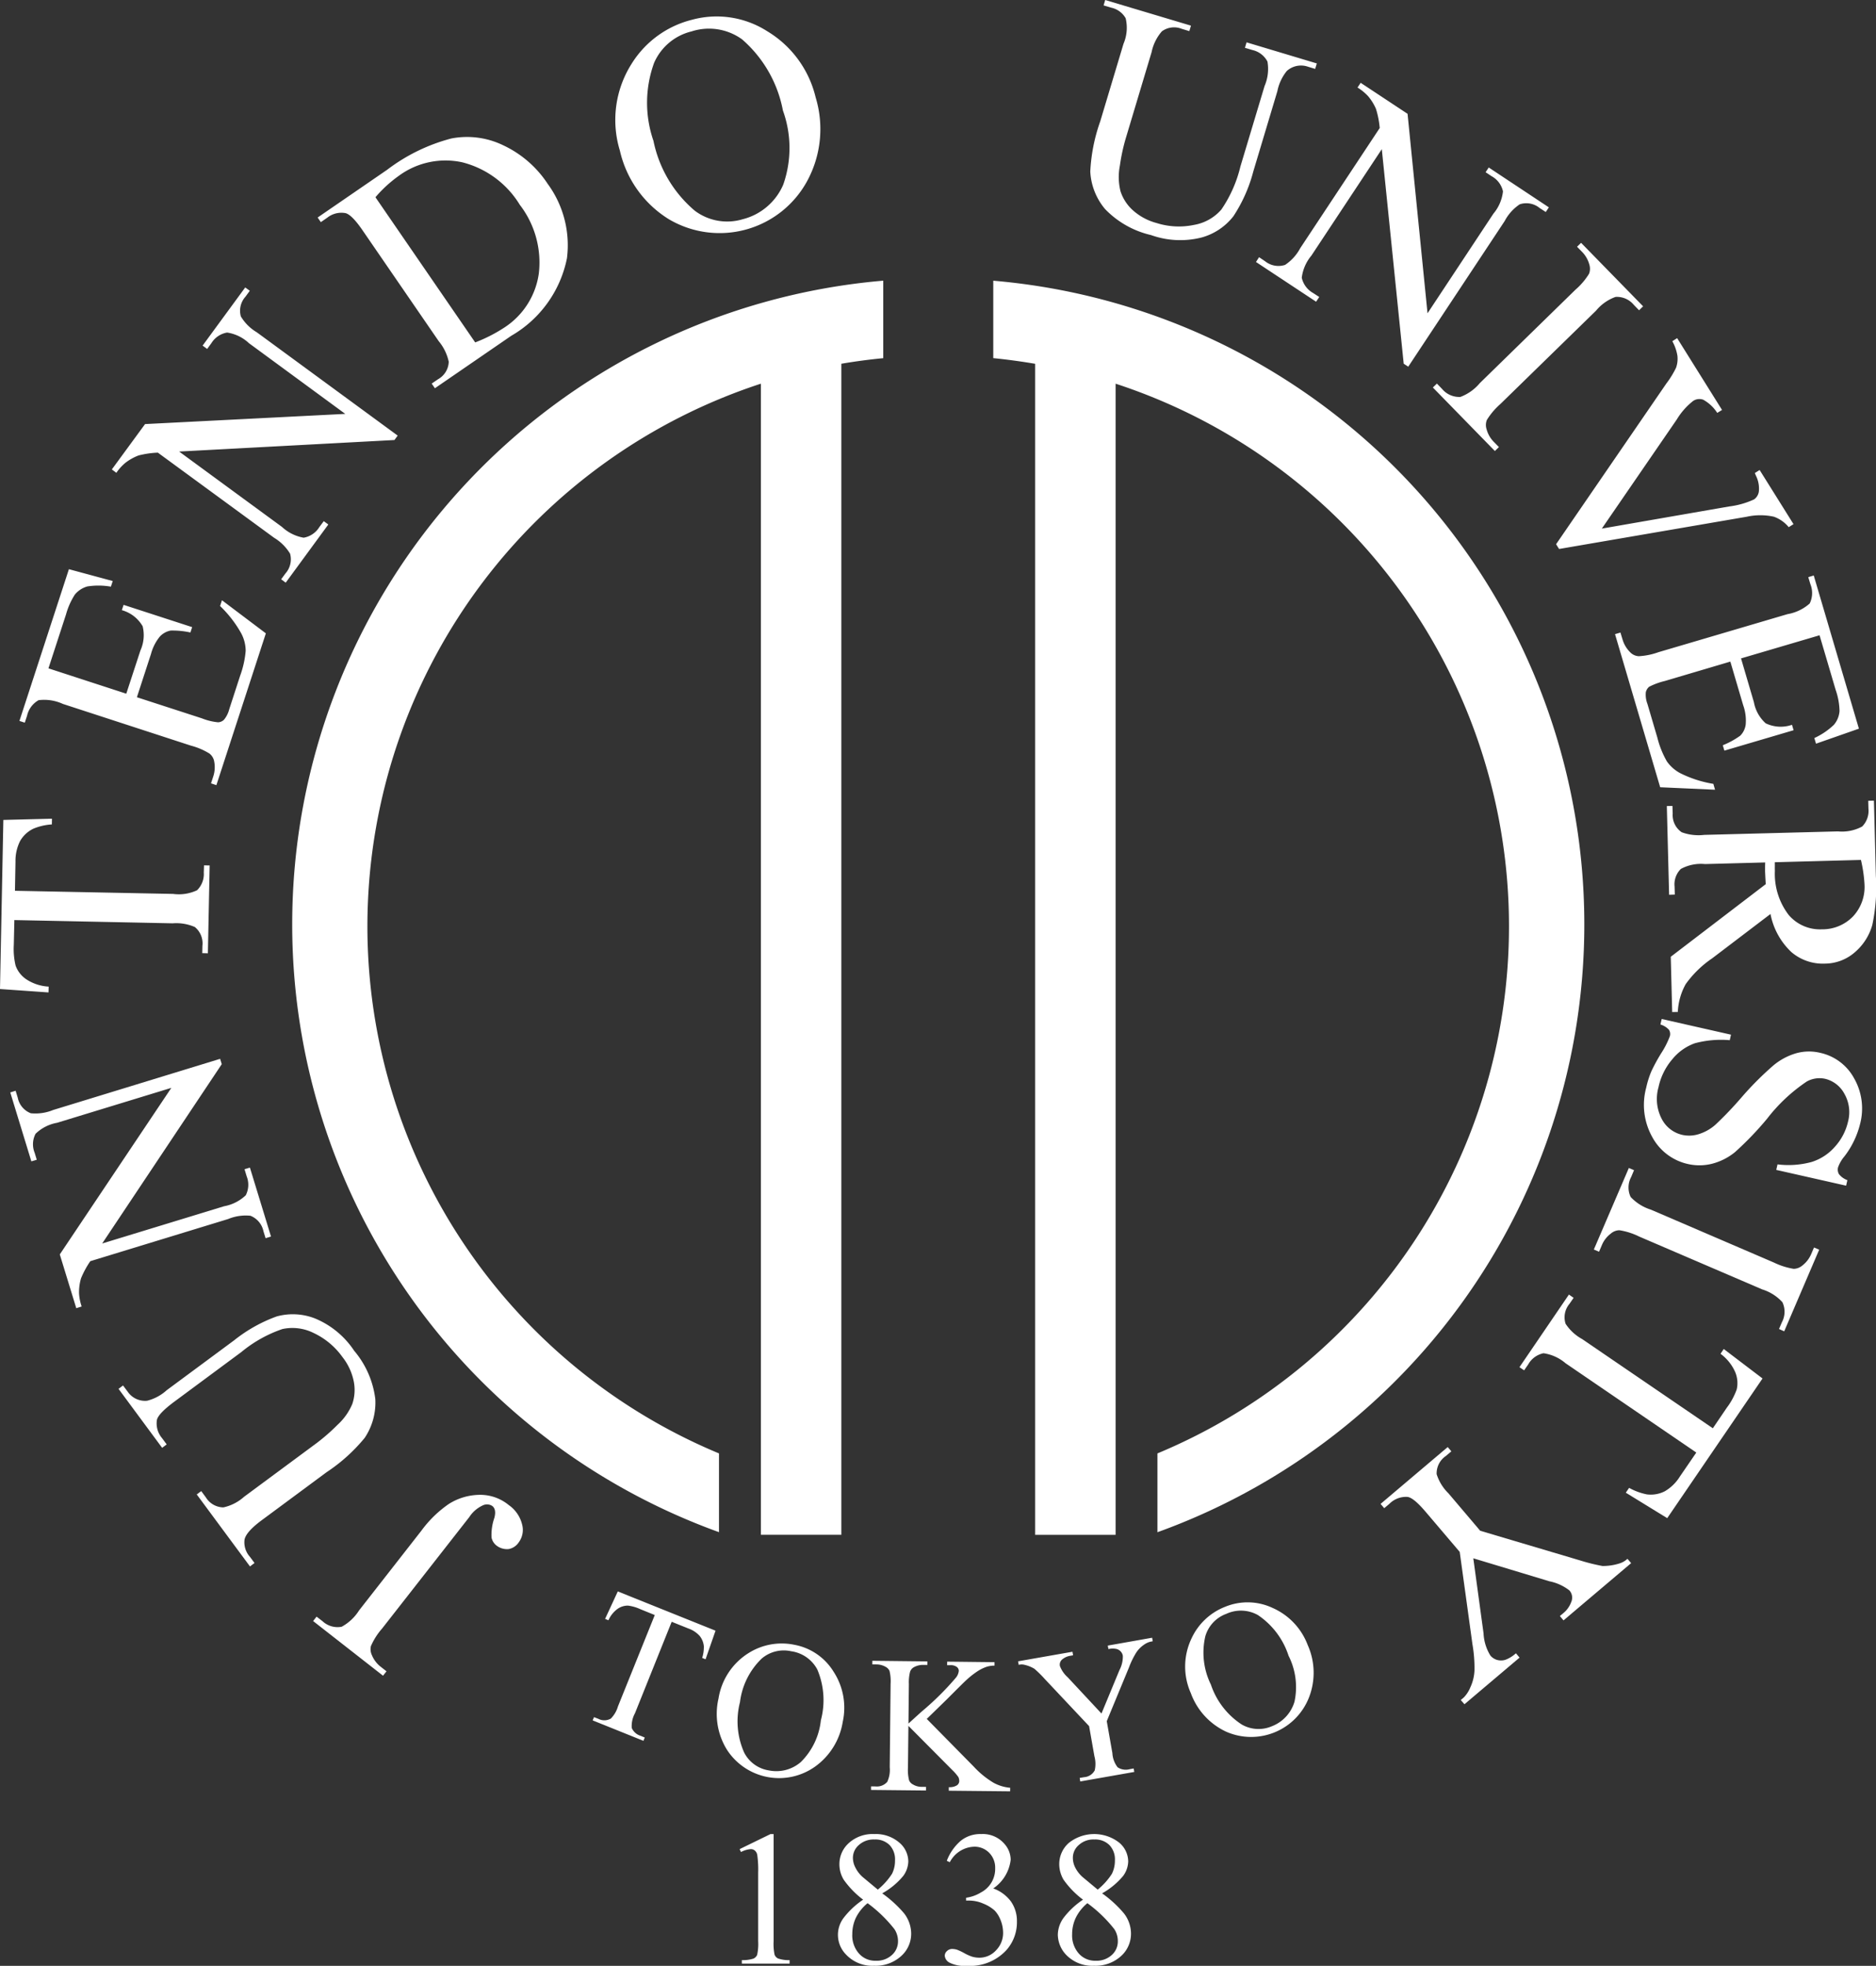 <svg xmlns="http://www.w3.org/2000/svg" viewBox="0 0 70 73.354"><rect x="0" y="0" width="70" height="73.354" fill="#333333" stroke="none"/><path d="M10.903 34.491a24.112 24.112 0 0015.925 22.681v-2.939a21.303 21.303 0 011.563-39.916V57.27h3.003V13.573a21.52 21.52 0 011.563-.208v-2.892A24.107 24.107 0 0010.903 34.49m26.159-24.015v2.888q.79.08 1.563.212v43.697h3.002V14.317a21.304 21.304 0 011.561 39.916v2.941a24.109 24.109 0 00-6.126-46.7m-9.464 58.525l1.153-.562h.115v3.998a2.03 2.03 0 00.034.495.248.248 0 00.136.151 1.235 1.235 0 00.427.06v.13h-1.782v-.13a1.304 1.304 0 00.434-.057.282.282 0 00.136-.137 1.874 1.874 0 00.039-.512v-2.556a3.981 3.981 0 00-.034-.663.283.283 0 00-.09-.164.235.235 0 00-.157-.053.94.94 0 00-.36.108zm4.608 1.886a3.367 3.367 0 01-.723-.743 1.108 1.108 0 01-.162-.578 1.054 1.054 0 01.355-.795 1.321 1.321 0 01.947-.332 1.336 1.336 0 01.923.31.93.93 0 01.346.71.954.954 0 01-.187.54 2.73 2.73 0 01-.787.652 4.465 4.465 0 01.815.744 1.246 1.246 0 01.266.753 1.113 1.113 0 01-.381.85 1.412 1.412 0 01-1 .355 1.343 1.343 0 01-1.05-.419 1.047 1.047 0 01-.091-1.365 3.076 3.076 0 01.729-.682m.166.131a1.652 1.652 0 00-.43.532 1.415 1.415 0 00-.14.623 1.013 1.013 0 00.247.721.8.8 0 00.625.272.841.841 0 00.604-.212.68.68 0 00.23-.517.808.808 0 00-.135-.451 5.083 5.083 0 00-1.001-.968m.382-.506a2.561 2.561 0 00.532-.593 1.09 1.09 0 00.11-.498.774.774 0 00-.203-.572.75.75 0 00-.562-.208.814.814 0 00-.583.206.63.63 0 00-.223.48.797.797 0 00.094.365 1.165 1.165 0 00.263.344zm2.574-1.075a1.859 1.859 0 01.51-.738 1.151 1.151 0 01.77-.26 1.061 1.061 0 01.874.37.9.9 0 01.23.587 1.5 1.5 0 01-.65 1.072 1.412 1.412 0 01.66.487 1.269 1.269 0 01.223.746 1.56 1.56 0 01-.391 1.066 1.84 1.84 0 01-1.476.589 1.244 1.244 0 01-.65-.12.321.321 0 01-.175-.254.23.23 0 01.081-.177.274.274 0 01.198-.079.65.65 0 01.178.028 2.084 2.084 0 01.27.128 1.761 1.761 0 00.29.131.976.976 0 00.276.039.833.833 0 00.621-.277.92.92 0 00.262-.653 1.278 1.278 0 00-.122-.538.989.989 0 00-.197-.295 1.411 1.411 0 00-.415-.253 1.318 1.318 0 00-.534-.115h-.113v-.106a1.422 1.422 0 00.555-.198.99.99 0 00.53-.902.785.785 0 00-.228-.582.761.761 0 00-.557-.222 1.062 1.062 0 00-.908.579zm5.082 1.45a3.339 3.339 0 01-.724-.743 1.15 1.15 0 01-.162-.578 1.054 1.054 0 01.355-.795 1.521 1.521 0 011.87-.022.926.926 0 01.348.71.954.954 0 01-.187.54 2.792 2.792 0 01-.787.652 4.36 4.36 0 01.812.744 1.233 1.233 0 01.266.753 1.118 1.118 0 01-.378.85 1.412 1.412 0 01-1 .355 1.35 1.35 0 01-1.052-.419 1.112 1.112 0 01-.3-.742 1.1 1.1 0 01.212-.623 2.977 2.977 0 01.728-.682m.163.131a1.644 1.644 0 00-.427.532 1.417 1.417 0 00-.142.623 1.022 1.022 0 00.246.721.808.808 0 00.628.272.845.845 0 00.603-.212.678.678 0 00.228-.517.806.806 0 00-.132-.451 5.048 5.048 0 00-1.004-.968m.385-.506a2.51 2.51 0 00.532-.593 1.118 1.118 0 00.11-.498.767.767 0 00-.206-.572.748.748 0 00-.561-.208.8.8 0 00-.579.206.623.623 0 00-.223.48.818.818 0 00.09.365 1.21 1.21 0 00.265.344zm-14.26-9.662l-.372 1.067-.126-.05a1.38 1.38 0 00.062-.434.719.719 0 00-.16-.392 1.021 1.021 0 00-.41-.27l-.63-.253-1.37 3.413a.99.99 0 00-.12.55.524.524 0 00.332.292l.153.064-.049.123-1.895-.763.051-.12.158.06a.484.484 0 00.47-.008 1.074 1.074 0 00.265-.453l1.374-3.41-.538-.218a1.562 1.562 0 00-.463-.134.667.667 0 00-.39.124 1.047 1.047 0 00-.338.423l-.125-.051.474-1.025zm2.941.526a2.181 2.181 0 011.463 1.003 2.463 2.463 0 01.342 1.876 2.546 2.546 0 01-1.022 1.66 2.317 2.317 0 01-3.29-.61 2.537 2.537 0 01-.323-1.924 2.448 2.448 0 011.118-1.693 2.316 2.316 0 011.712-.312m-.115.242a1.267 1.267 0 00-1.108.277 2.714 2.714 0 00-.806 1.624 2.864 2.864 0 00.156 1.878 1.246 1.246 0 00.914.665 1.395 1.395 0 001.2-.31 2.566 2.566 0 00.748-1.557 2.924 2.924 0 00-.134-1.9 1.308 1.308 0 00-.97-.677m5.056 2.524l1.756 1.783a3.323 3.323 0 00.74.602 1.582 1.582 0 00.617.185l-.002.132-2.29-.023.002-.132a.519.519 0 00.298-.066.197.197 0 00.091-.153.362.362 0 00-.032-.156 1.695 1.695 0 00-.219-.255L33.896 64.4l-.017 1.552a1.602 1.602 0 00.043.483.316.316 0 00.147.153.626.626 0 00.323.087l.163.002-.002.134-2.052-.021v-.132l.173.002a.51.51 0 00.433-.172 1.067 1.067 0 00.092-.545l.032-3.108a1.65 1.65 0 00-.04-.487.326.326 0 00-.145-.151.693.693 0 00-.326-.09l-.17-.002v-.134l2.052.023v.132l-.164-.002a.704.704 0 00-.323.079.312.312 0 00-.155.17 1.581 1.581 0 00-.047.468l-.015 1.473c.047-.044.21-.193.49-.446a10.52 10.52 0 001.288-1.276.478.478 0 00.1-.247.188.188 0 00-.074-.144.382.382 0 00-.251-.066h-.11l.001-.132 1.767.02v.129a.991.991 0 00-.285.04 1.568 1.568 0 00-.314.147 3.157 3.157 0 00-.458.357q-.08.07-.729.721zm6.754-2.736l1.655-.293.023.132-.091.017a.714.714 0 00-.251.123 1.035 1.035 0 00-.279.29 3.13 3.13 0 00-.268.552l-.827 1.999.21 1.193a.948.948 0 00.194.527.547.547 0 00.447.073l.153-.028.023.13-2.016.355-.021-.132.166-.028a.483.483 0 00.395-.255 1.09 1.09 0 00-.012-.527l-.198-1.123-1.65-1.754a4.466 4.466 0 00-.39-.385 1.253 1.253 0 00-.378-.15.405.405 0 00-.208.003l-.024-.132 2.029-.357.023.132-.106.019a.615.615 0 00-.29.128.253.253 0 00-.095.255 1.074 1.074 0 00.291.419l1.26 1.352.673-1.625a1.08 1.08 0 00.124-.525.299.299 0 00-.081-.166.31.31 0 00-.166-.095.679.679 0 00-.291.006zm4.383-1.449a2.196 2.196 0 011.774.047 2.46 2.46 0 011.305 1.386 2.532 2.532 0 01.047 1.948 2.317 2.317 0 01-3.094 1.28 2.546 2.546 0 01-1.316-1.437 2.431 2.431 0 01.019-2.027 2.3 2.3 0 011.265-1.197m.036.266a1.266 1.266 0 00-.78.838 2.702 2.702 0 00.208 1.799 2.865 2.865 0 001.15 1.49 1.257 1.257 0 001.13.064 1.407 1.407 0 00.84-.914 2.594 2.594 0 00-.221-1.714 2.906 2.906 0 00-1.146-1.52 1.298 1.298 0 00-1.18-.043m-31.333 2.143l-.13.164-2.609-2.04.13-.164.221.17a.82.82 0 00.715.207 1.759 1.759 0 00.648-.608l2.329-2.98a4.27 4.27 0 011.02-.993 2.196 2.196 0 011.1-.34 1.676 1.676 0 011.137.38 1.247 1.247 0 01.5.73.78.78 0 01-.13.666.574.574 0 01-.372.246.638.638 0 01-.455-.131.505.505 0 01-.185-.298 1.938 1.938 0 01.104-.73c.058-.214.032-.363-.076-.448a.357.357 0 00-.342-.028 1.197 1.197 0 00-.517.443l-3.252 4.157a2.499 2.499 0 00-.418.657.52.52 0 00.038.34 1.06 1.06 0 00.325.428zM6.22 53.897l-.17.128-1.627-2.201.168-.126.175.234a.784.784 0 00.723.336 1.705 1.705 0 00.731-.393l2.52-1.865a5.587 5.587 0 011.587-.889 2.27 2.27 0 011.424.075 3.233 3.233 0 011.463 1.205 3.437 3.437 0 01.79 1.804 2.365 2.365 0 01-.396 1.448 6.381 6.381 0 01-1.42 1.28l-2.43 1.799c-.38.283-.592.52-.633.714a.807.807 0 00.2.645l.172.231-.17.128-1.986-2.686.168-.125.176.24a.777.777 0 00.651.368 1.696 1.696 0 00.772-.396l2.707-2.003a7.373 7.373 0 00.78-.682 2.21 2.21 0 00.551-.779 1.64 1.64 0 00.058-.82 2.156 2.156 0 00-.426-.93 2.766 2.766 0 00-1.071-.895 1.771 1.771 0 00-1.168-.15 4.87 4.87 0 00-1.535.86l-2.516 1.863c-.387.29-.597.51-.633.668a.848.848 0 00.193.682zm-3.374-5.083l-.615-2.006 4.162-6.215-4.262 1.303a1.541 1.541 0 00-.804.41.842.842 0 00-.034.709l.079.26-.202.06-.787-2.572.2-.062.08.262a.783.783 0 00.488.578 1.746 1.746 0 00.834-.123l6.228-1.908.062.198L3.813 46.4l4.55-1.39a1.58 1.58 0 00.807-.409.859.859 0 00.034-.708l-.08-.264.201-.061.787 2.573-.202.061-.079-.255a.794.794 0 00-.487-.582 1.717 1.717 0 00-.833.123L3.37 47.06a3.422 3.422 0 00-.347.64 1.861 1.861 0 00-.074.553 1.817 1.817 0 00.098.498zM.125 30.595l1.814-.046-.004.214a2.134 2.134 0 00-.687.158 1.138 1.138 0 00-.497.459 1.642 1.642 0 00-.173.77l-.02 1.089 5.904.117a1.588 1.588 0 00.891-.137.845.845 0 00.251-.66l.009-.269.21.004-.066 3.277-.21-.004.006-.274a.789.789 0 00-.283-.702 1.734 1.734 0 00-.829-.138l-5.905-.121-.021.929a2.638 2.638 0 00.068.772 1.037 1.037 0 00.406.514 1.683 1.683 0 00.827.268l-.006.217L0 36.905zm1.683-5.656l2.904.946.528-1.614a1.383 1.383 0 00.083-.902 1.293 1.293 0 00-.777-.601l.066-.198 2.558.831-.065.2a3.065 3.065 0 00-.736-.072.735.735 0 00-.404.223 1.728 1.728 0 00-.33.647l-.527 1.618 2.424.787a2.206 2.206 0 00.606.148.336.336 0 00.219-.095.998.998 0 00.196-.39l.406-1.248a3.575 3.575 0 00.208-.933 1.415 1.415 0 00-.166-.653 4.353 4.353 0 00-.789-1.02l.07-.215 1.638 1.235-1.846 5.665-.2-.068.085-.262a1.104 1.104 0 00.037-.533.482.482 0 00-.185-.32 2.568 2.568 0 00-.69-.293l-4.776-1.556a1.67 1.67 0 00-.905-.139.887.887 0 00-.43.579l-.085.26-.2-.065 1.846-5.662 1.635.442-.068.21a2.673 2.673 0 00-.88-.008.933.933 0 00-.464.302 2.682 2.682 0 00-.33.74zm2.365-7.422l1.24-1.693 7.47-.38-3.596-2.64a1.517 1.517 0 00-.812-.395.857.857 0 00-.587.395l-.158.217-.17-.125 1.59-2.17.171.124-.162.221a.783.783 0 00-.172.736 1.711 1.711 0 00.596.593l5.256 3.854-.121.165-8.034.43 3.838 2.813a1.587 1.587 0 00.809.402.857.857 0 00.586-.398l.164-.219.17.124-1.59 2.171-.17-.126.157-.214a.795.795 0 00.176-.742 1.762 1.762 0 00-.597-.594L5.89 16.89a3.477 3.477 0 00-.72.105 1.901 1.901 0 00-.49.274 1.76 1.76 0 00-.338.374zm12.055-3.03l-.12-.174.24-.164a.773.773 0 00.396-.652 1.789 1.789 0 00-.374-.766l-2.828-4.117c-.272-.4-.487-.617-.645-.66a.848.848 0 00-.686.169l-.239.166-.12-.172 2.594-1.782a6.795 6.795 0 012.396-1.168 3.093 3.093 0 011.94.257 4.026 4.026 0 011.654 1.436 3.872 3.872 0 01.719 2.777 4.32 4.32 0 01-2.08 2.894zm1.503-1.71a5.706 5.706 0 001.09-.556 2.878 2.878 0 001.283-2.008 3.525 3.525 0 00-.708-2.57 3.528 3.528 0 00-2.148-1.587 2.94 2.94 0 00-2.369.506 4.804 4.804 0 00-.87.798zM25.811.74a3.503 3.503 0 012.816.425 3.945 3.945 0 011.807 2.467 4.067 4.067 0 01-.31 3.113 3.72 3.72 0 01-5.18 1.427A4.063 4.063 0 0123.13 5.62a3.912 3.912 0 01.43-3.228A3.709 3.709 0 0125.81.74m.004.43a2.048 2.048 0 00-1.407 1.175 4.351 4.351 0 00-.024 2.911 4.618 4.618 0 001.54 2.605 2.01 2.01 0 001.788.32 2.243 2.243 0 001.514-1.29 4.12 4.12 0 00-.012-2.768 4.66 4.66 0 00-1.523-2.654 2.107 2.107 0 00-1.876-.3m20.639.615l.06-.204 2.622.787-.062.204-.279-.085a.788.788 0 00-.78.164 1.733 1.733 0 00-.351.752l-.9 3.003a5.603 5.603 0 01-.74 1.663 2.264 2.264 0 01-1.184.793 3.242 3.242 0 01-1.892-.09 3.456 3.456 0 01-1.714-.971 2.363 2.363 0 01-.551-1.397 6.529 6.529 0 01.372-1.876l.868-2.894a1.521 1.521 0 00.08-.953.818.818 0 00-.544-.395l-.279-.083.06-.202 3.2.957-.061.204-.283-.085a.769.769 0 00-.742.094 1.71 1.71 0 00-.383.776l-.968 3.228a7.144 7.144 0 00-.216 1.01 2.188 2.188 0 00.025.957 1.63 1.63 0 00.444.69 2.143 2.143 0 00.898.49 2.75 2.75 0 001.395.072 1.74 1.74 0 001.025-.574 4.842 4.842 0 00.712-1.61l.9-2.998a1.613 1.613 0 00.108-.914.84.84 0 00-.561-.43zm4.318 1.306l1.75 1.157.745 7.443 2.458-3.717a1.547 1.547 0 00.357-.832.849.849 0 00-.423-.565l-.225-.15.117-.176 2.243 1.487-.115.174-.23-.15a.781.781 0 00-.742-.137 1.703 1.703 0 00-.563.627l-3.596 5.431-.17-.11-.817-8.006-2.626 3.97a1.594 1.594 0 00-.361.827.869.869 0 00.423.57l.23.149-.118.176-2.243-1.482.115-.179.223.15a.796.796 0 00.749.137 1.728 1.728 0 00.565-.625l2.965-4.482a3.382 3.382 0 00-.14-.715 1.906 1.906 0 00-.296-.476 1.923 1.923 0 00-.392-.32zm5.159 13.592l-.151.147-2.314-2.37.151-.146.191.198a.833.833 0 00.685.3 1.732 1.732 0 00.725-.515l3.573-3.49a2.526 2.526 0 00.504-.593.522.522 0 00.01-.34 1.08 1.08 0 00-.267-.47l-.192-.196.151-.146 2.314 2.369-.151.148-.196-.202a.819.819 0 00-.68-.297 1.67 1.67 0 00-.728.512l-3.574 3.488a2.601 2.601 0 00-.502.593.513.513 0 00-.009.347 1.053 1.053 0 00.264.463zm10.992 2.876l-.179.113a1.264 1.264 0 00-.553-.39 2.343 2.343 0 00-1.008 0l-7.007 1.204-.112-.178 4.112-5.993a3.487 3.487 0 00.366-.595 1.015 1.015 0 00.049-.445 1.657 1.657 0 00-.19-.542l.18-.115 1.675 2.68-.179.11a1.459 1.459 0 00-.525-.493.422.422 0 00-.37.044 2.554 2.554 0 00-.614.694l-2.797 4.072 4.76-.827a3.108 3.108 0 00.92-.262.433.433 0 00.18-.306 1.075 1.075 0 00-.114-.587 1.15 1.15 0 00-.038-.091l.18-.113zm.972 4.147l-2.93.863.48 1.634a1.4 1.4 0 00.44.788 1.29 1.29 0 00.981.056l.06.202-2.582.761-.06-.2a3.062 3.062 0 00.651-.357.719.719 0 00.204-.415 1.7 1.7 0 00-.093-.72l-.48-1.63-2.444.724a2.588 2.588 0 00-.587.216.38.38 0 00-.123.205.965.965 0 00.06.433l.37 1.257a3.465 3.465 0 00.356.889 1.433 1.433 0 00.507.444 4.306 4.306 0 001.227.394l.063.219-2.047-.092-1.685-5.713.202-.06.08.262a1.1 1.1 0 00.271.461.483.483 0 00.332.16 2.578 2.578 0 00.736-.15l4.816-1.42a1.67 1.67 0 00.827-.397.886.886 0 00.026-.72l-.079-.263.204-.062 1.685 5.716-1.6.56-.063-.21a2.668 2.668 0 00.73-.494.896.896 0 00.21-.513 2.537 2.537 0 00-.145-.793zm-5.499 14.059l-.053-2.063 3.544-2.709a22.11 22.11 0 01-.025-.474v-.16c0-.055.002-.114.004-.176l-2.245.06a1.567 1.567 0 00-.902.182.805.805 0 00-.234.655l.009.302-.213.007-.085-3.311.21-.004.009.287a.774.774 0 00.336.695 1.82 1.82 0 00.842.098l4.99-.13a1.585 1.585 0 00.903-.183.836.836 0 00.233-.667l-.008-.292.213-.006.072 2.815a6.757 6.757 0 01-.132 1.82 2.077 2.077 0 01-.636 1.009 1.714 1.714 0 01-1.137.438 1.805 1.805 0 01-1.249-.432 2.634 2.634 0 01-.778-1.42l-2.175 1.654a3.925 3.925 0 00-.99.965 2.356 2.356 0 00-.293 1.036zm3.83-5.59c0 .072.002.131 0 .187 0 .053 0 .098.002.132a2.517 2.517 0 00.52 1.654 1.535 1.535 0 001.236.53 1.586 1.586 0 001.163-.485 1.613 1.613 0 00.424-1.21 5.212 5.212 0 00-.132-.894z" fill="#fff"/><path d="M68.885 44.243l-2.607-.589.047-.206a3.3 3.3 0 001.275-.09 1.918 1.918 0 00.872-.574 2.09 2.09 0 00.485-.933 1.378 1.378 0 00-.136-1.036 1.108 1.108 0 00-.719-.56.98.98 0 00-.682.099 6.29 6.29 0 00-1.482 1.388 11.875 11.875 0 01-1.196 1.246 2.232 2.232 0 01-.85.434 1.929 1.929 0 01-.908.013 2.006 2.006 0 01-1.327-.997 2.463 2.463 0 01-.232-1.85 3.49 3.49 0 01.19-.606 6.664 6.664 0 01.363-.67 3.263 3.263 0 00.33-.647.3.3 0 00-.032-.238.704.704 0 00-.32-.198l.048-.206 2.585.585-.046.206a3.767 3.767 0 00-1.304.115 1.91 1.91 0 00-.838.595 2.354 2.354 0 00-.517 1.047 1.6 1.6 0 00.12 1.178 1.15 1.15 0 00.776.6 1.192 1.192 0 00.595-.026 1.705 1.705 0 00.636-.357 13.37 13.37 0 00.976-1.023 11.795 11.795 0 011.176-1.18 2.348 2.348 0 01.853-.46 1.779 1.779 0 01.903-.017 1.899 1.899 0 011.257.938 2.272 2.272 0 01.23 1.716 3.269 3.269 0 01-.583 1.208 1.331 1.331 0 00-.238.408.336.336 0 00.032.255.713.713 0 00.315.226zm-9.219 2.465l-.194-.083 1.306-3.043.193.083-.106.253a.826.826 0 00-.02.746 1.746 1.746 0 00.754.473l4.589 1.973a2.666 2.666 0 00.742.236.518.518 0 00.317-.12 1.067 1.067 0 00.333-.427l.107-.25.193.082-1.305 3.046-.194-.086.11-.257a.827.827 0 00.016-.744 1.695 1.695 0 00-.751-.476l-4.591-1.972a2.559 2.559 0 00-.738-.236.498.498 0 00-.321.124 1.028 1.028 0 00-.33.42zm2.544 9.941l-1.546-.95.124-.18a2.288 2.288 0 00.661.243 1.149 1.149 0 00.668-.115 1.625 1.625 0 00.563-.548l.615-.898-4.878-3.332a1.618 1.618 0 00-.823-.374.85.85 0 00-.572.419l-.151.219-.175-.117 1.846-2.71.175.122-.154.223a.784.784 0 00-.146.744 1.731 1.731 0 00.616.57l4.879 3.33.523-.77a2.56 2.56 0 00.368-.68 1.06 1.06 0 00-.058-.65 1.697 1.697 0 00-.546-.679l.12-.179 1.447 1.1zm-5.51 5.204l-2.056 1.74-.138-.158.114-.096a1.19 1.19 0 00.245-.38 1.67 1.67 0 00.153-.625 5.202 5.202 0 00-.076-.979l-.475-3.447-1.254-1.475c-.307-.364-.538-.558-.696-.577a.876.876 0 00-.676.26l-.191.161-.136-.16 2.505-2.121.136.16-.209.176a.784.784 0 00-.34.676 1.731 1.731 0 00.442.716l1.183 1.395 3.71 1.102a7.284 7.284 0 00.851.213 2.034 2.034 0 00.644-.098.757.757 0 00.29-.17l.138.161-2.524 2.137-.136-.163.13-.109a.959.959 0 00.295-.417.402.402 0 00-.07-.43 1.777 1.777 0 00-.745-.34l-2.84-.858.382 2.798a1.726 1.726 0 00.255.83.516.516 0 00.247.163.544.544 0 00.308-.002 1.204 1.204 0 00.398-.245z" fill="#fff"/></svg>